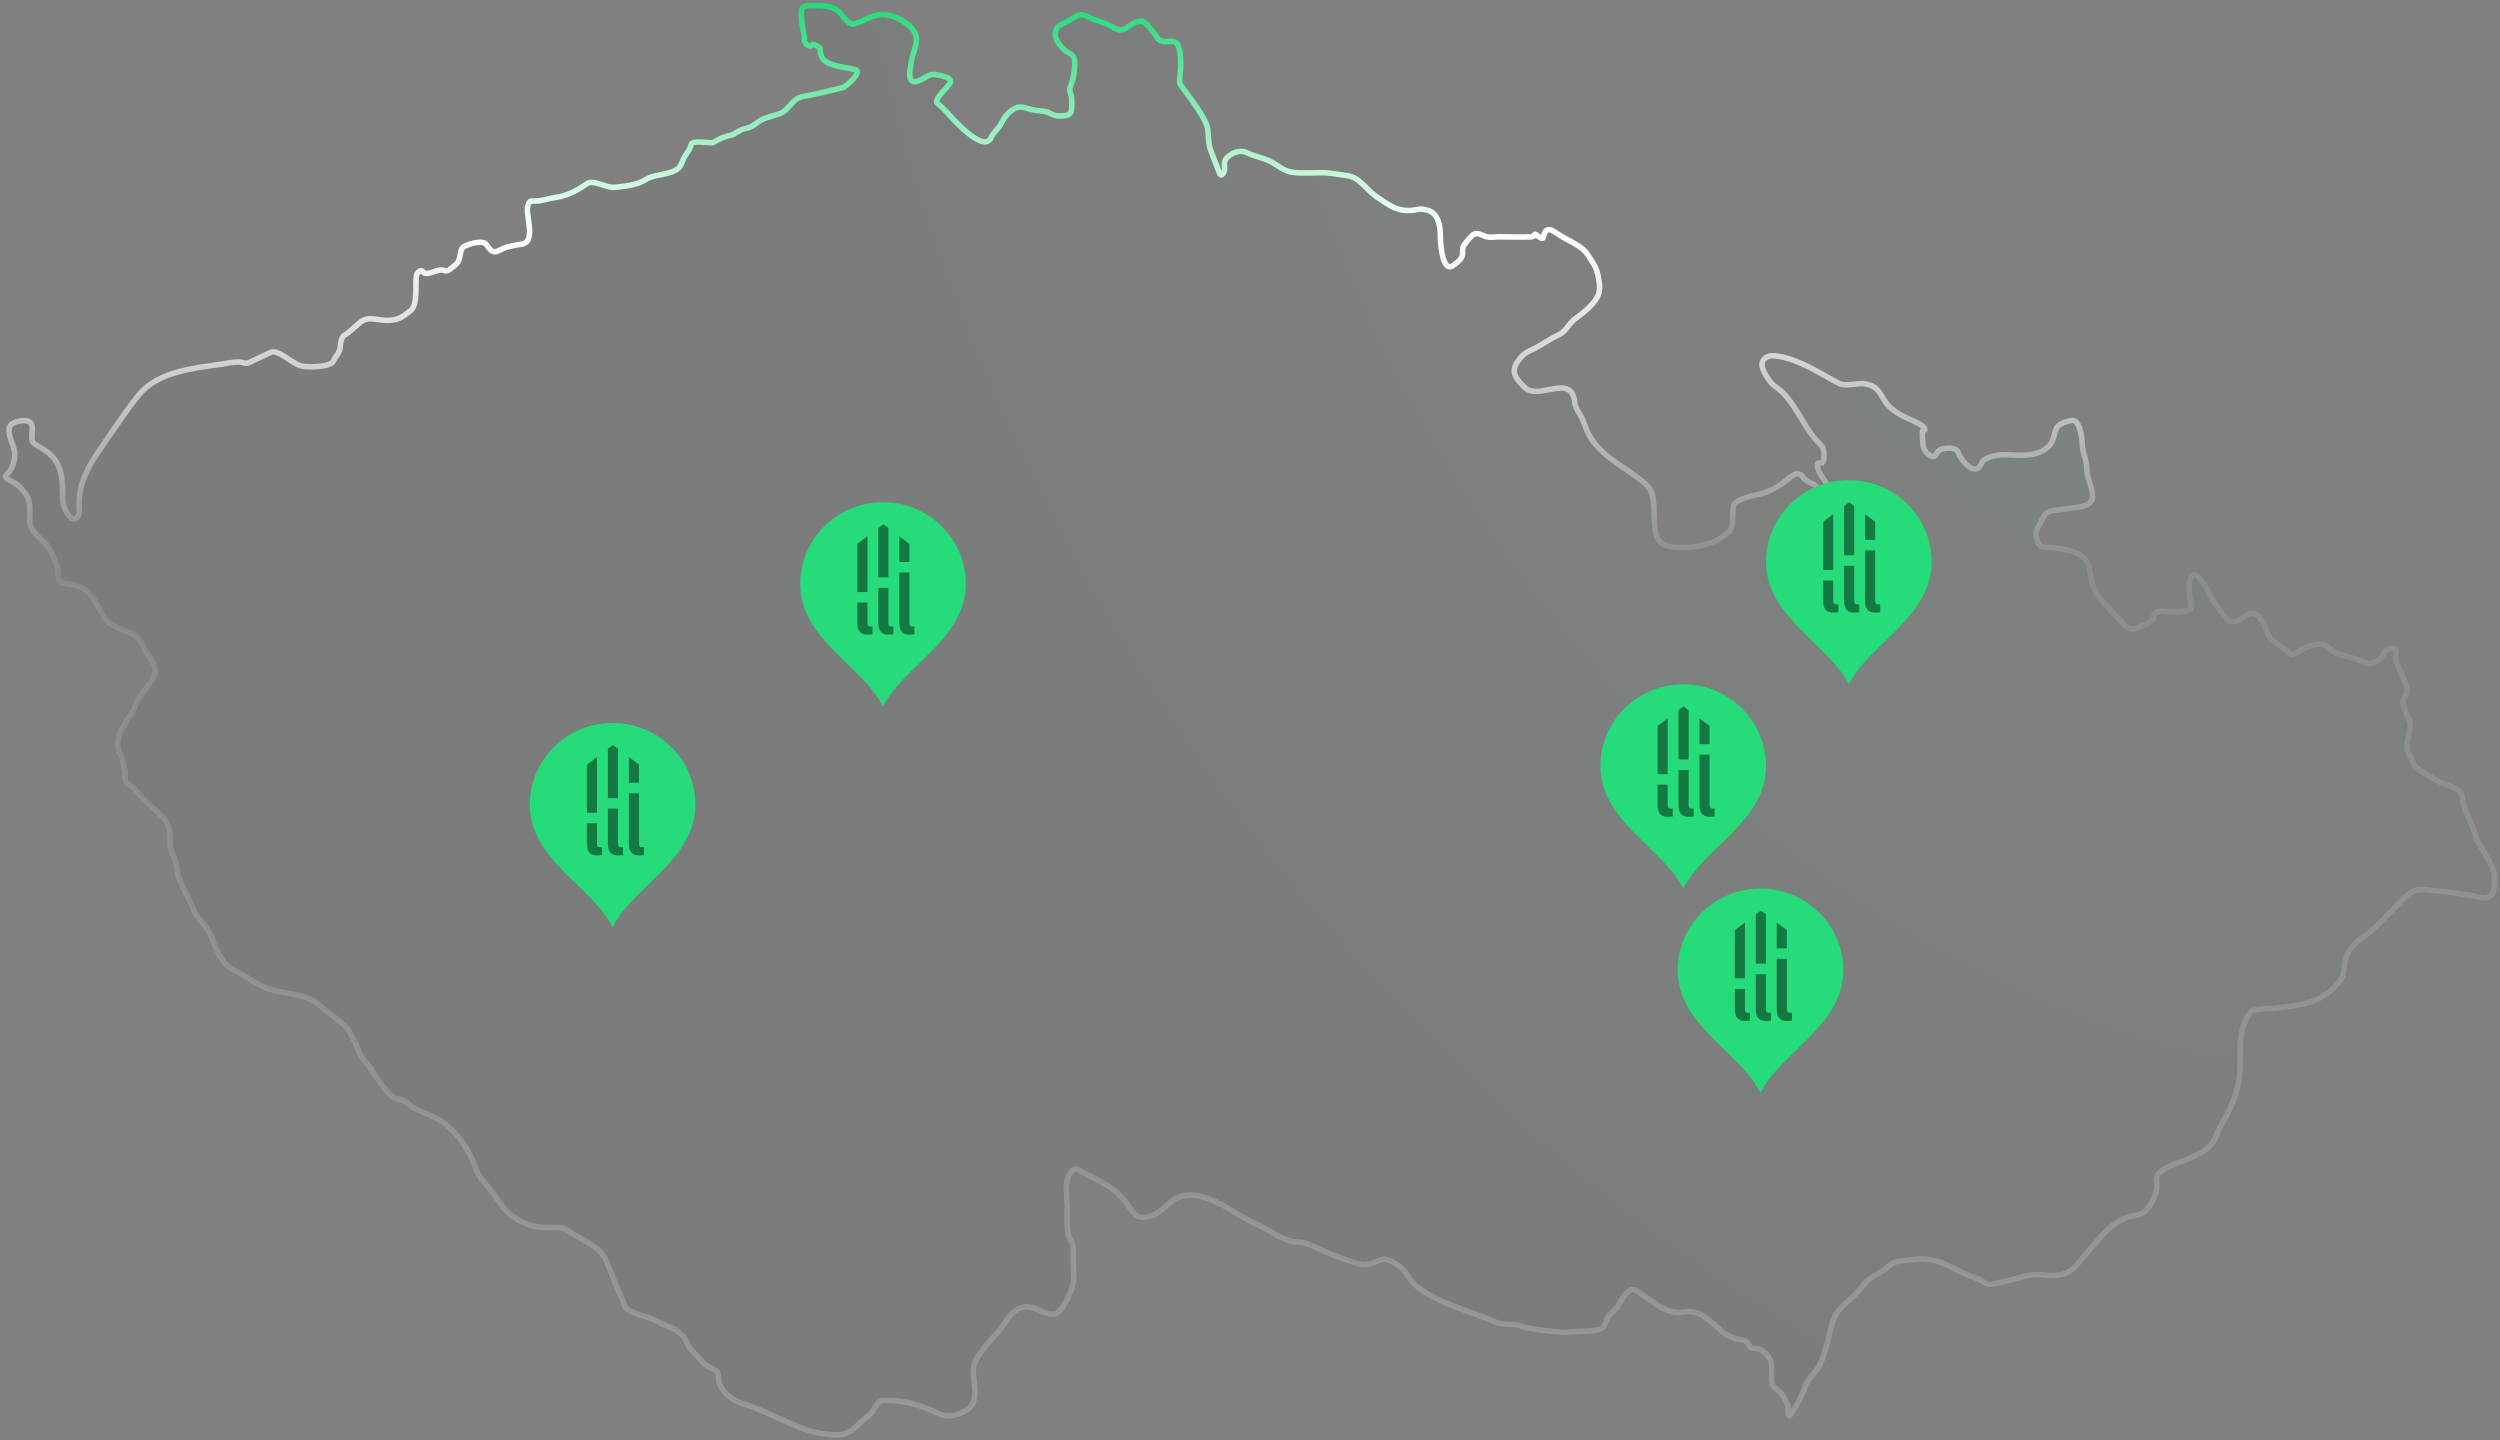 <svg width="453" height="261" viewBox="0 0 453 261" fill="none" xmlns="http://www.w3.org/2000/svg">
<rect x="0" y="0" width="453" height="261" fill="#808080" stroke="none"/>
<path d="M449.243 153.003C450.371 154.665 451.18 156.185 451.948 158.079C451.948 159.627 452.571 163.314 449.513 162.615C446.204 161.859 442.773 161.561 439.401 161.203C436.666 160.914 435.721 162.722 433.946 164.448C432.165 166.18 430.343 168.345 428.281 169.719C427.083 170.518 425.692 171.931 425.171 173.279C424.803 174.229 424.84 175.316 424.63 176.312C424.355 177.618 423.612 178.143 422.752 179.046C420.002 181.932 416.087 182.214 412.248 182.68C411.272 182.799 408.369 182.619 407.695 183.552C406.725 184.894 406.363 186.038 406.103 187.652C405.698 190.157 406.078 192.739 405.757 195.266C405.496 197.322 404.79 199.296 403.939 201.184C403.264 202.68 402.152 204.139 401.64 205.674C400.604 208.78 397.09 209.742 394.427 210.796L394.336 210.832C393.253 211.26 391.713 211.868 391.001 212.838C390.526 213.486 390.94 214.632 390.791 215.377C390.378 217.439 389.184 220.047 386.764 220.258C385.074 220.405 382.768 221.901 381.625 223.096C379.707 225.101 377.978 227.232 376.185 229.344C374.7 231.093 372.72 231.277 370.445 231.011C367.683 230.689 365.449 231.761 362.812 232.288C361.406 232.569 360.577 233.153 359.386 232.273C358.399 231.544 357.135 231.328 356.05 230.801C352.776 229.209 350.422 227.678 346.719 228.233C345.412 228.429 343.532 228.281 342.466 229.239C341.439 230.163 340.242 230.823 339.071 231.552C337.681 232.416 337.178 233.564 336.05 234.691C334.991 235.75 333.831 236.474 332.94 237.77C331.723 239.539 331.577 241.843 330.956 243.867C330.535 245.241 330.092 246.941 329.258 248.118C328.475 249.223 327.312 250.1 327.004 251.482C326.8 252.402 324.426 256.767 324.225 256.543C323.789 256.059 324.13 255.313 323.999 254.726C323.912 254.335 323.515 253.777 323.338 253.389C322.94 252.514 322.225 251.912 321.49 251.347C320.877 250.876 321.039 249.634 321.039 248.974C321.039 247.092 321.141 246.259 319.582 244.904C318.979 244.38 318.574 244.359 317.85 244.321L317.793 244.318C316.918 244.272 316.925 243.425 316.381 243.026C315.96 242.718 314.991 242.837 314.458 242.561C314.021 242.335 313.593 242.178 313.15 241.975C312.157 241.52 311.538 240.754 310.731 240.083C308.566 238.279 307.701 237.385 304.721 237.77C301.556 238.178 298.907 235.184 296.336 233.775C294.861 232.966 293.52 236.331 292.895 237.019C292.332 237.637 291.589 238.147 291.227 238.911C290.973 239.447 290.858 239.995 290.476 240.473C289.74 241.392 286.163 241.187 285.111 241.314C283.738 241.481 282.234 241.374 280.874 241.194C279.123 240.963 276.998 240.803 275.329 240.203C273.979 239.717 272.479 240.191 271.122 239.602C266.413 237.559 261.243 236.414 257.027 233.324C255.57 232.256 254.931 230.648 253.661 229.494C253.264 229.133 251.315 228.044 250.776 228.158C249.247 228.479 248.11 229.424 246.479 229.059C245.137 228.759 243.845 228.201 242.542 227.767C240.509 227.09 238.706 226.075 236.727 225.319C235.957 225.025 235.12 225.154 234.323 224.974C232.719 224.612 231.561 223.952 230.16 223.111C228.574 222.16 226.878 221.531 225.292 220.588C221.604 218.396 215.912 214.299 211.768 218.095L211.752 218.11C210.3 219.44 208.602 220.996 206.359 220.498C205.425 220.291 204.516 218.403 203.955 217.735C202.667 216.202 201.609 215.336 199.927 214.37C198.589 213.602 197.184 212.909 195.825 212.178L195.76 212.142C195.048 211.758 194.697 211.569 194.082 212.313C192.7 213.985 193.376 217.072 193.376 219.056C193.376 220.511 193.161 223.608 194.067 224.854C194.589 225.571 194.458 227.536 194.458 228.398C194.458 229.89 194.754 231.755 194.293 233.189C193.913 234.371 192.392 238.058 190.942 238.1C189.201 238.151 187.695 236.779 186.043 236.779C183.24 236.779 182.052 240.168 180.453 241.825C179.073 243.256 177.703 244.829 176.757 246.586C175.492 248.935 178.016 253.373 175.405 255.312C173.817 256.49 171.757 257.003 169.875 256.063C166.706 254.479 163.474 253.607 159.837 253.78C159.322 253.804 158.829 254.474 158.62 254.891C158.082 255.968 157.691 256.281 156.746 257.036L156.742 257.039C155.082 258.366 154.198 259.953 151.753 259.998C145.597 260.11 140.487 256.112 134.714 254.381C132.871 253.828 131.338 252.71 130.506 251.046C129.795 249.625 130.864 248.78 128.989 247.968C127.328 247.248 127.115 246.425 126.028 245.399C125.551 244.948 125.035 244.342 124.691 243.792C124.544 243.556 123.996 242.179 123.955 242.155C123.067 241.648 122.421 240.77 121.43 240.473C120.19 240.101 119.15 239.407 117.974 238.911C116.544 238.307 113.395 237.885 113.016 236.178C112.839 235.382 112.333 234.592 112.024 233.835C111.404 232.314 110.772 230.728 110.147 229.162L109.89 228.518C108.959 226.185 106.229 224.988 104.135 223.757C102.884 223.021 102.424 222.42 100.935 222.42H98.861C96.353 222.42 94.124 221.416 92.219 219.852C90.872 218.746 90.099 217.067 88.974 215.722C88.106 214.685 86.692 213.132 86.269 211.862C85.265 208.853 83.502 206.125 81.115 204.037C79.2 202.362 77.383 201.925 75.089 200.853C74.438 200.549 74.119 199.936 73.512 199.607C72.971 199.314 72.305 199.236 71.724 199.051C70.808 198.76 70.487 198.061 69.86 197.384C68.286 195.684 67.331 193.551 65.833 191.872C64.939 190.87 64.811 189.538 64.09 188.418C63.561 187.595 63.344 186.573 62.588 185.925C61 184.564 59.3 183.339 57.704 181.99C55.709 180.302 52.639 180.113 50.146 179.587C47.061 178.936 44.926 177.031 42.197 175.667C40.03 174.584 38.953 171.413 38.125 169.344C37.438 167.627 35.64 166.424 35.014 164.688C34.279 162.645 32.914 160.699 32.295 158.68C31.94 157.522 32.08 156.206 31.483 155.121C30.919 154.095 30.822 153.469 30.822 152.282C30.822 150.854 30.708 149.468 29.74 148.362C28.125 146.517 26.078 145.196 24.661 143.241C24.284 142.72 22.805 141.957 22.723 141.424C22.613 140.713 22.837 139.979 22.573 139.291C22.251 138.456 22.401 137.596 21.896 136.783C21.368 135.932 21.262 135.226 21.416 134.199C21.51 133.573 21.842 132.211 22.302 131.751C22.808 131.246 22.81 130.586 23.279 130.084C24.075 129.232 24.37 128.171 24.872 127.141C25.607 125.63 26.742 124.513 27.637 123.085C28.768 121.279 27.705 119.923 26.63 118.339C25.674 116.932 25.714 115.727 24.09 114.915C22.606 114.173 20.421 113.65 19.342 112.392C18.072 110.911 17.502 108.811 16.081 107.391C15.481 106.79 14.528 106.266 13.722 106.024C12.97 105.798 11.337 105.913 10.867 105.183C10.371 104.411 10.693 103.476 10.401 102.66C10.027 101.613 9.562 100.583 9.049 99.596C8.146 97.859 5.478 96.655 5.398 94.49C5.333 92.737 5.724 90.925 4.601 89.428C3.726 88.262 3.047 87.622 1.671 86.98C1.274 86.795 0.754 86.343 1.13 86.049C2.238 85.183 2.796 83.334 2.678 81.979C2.571 80.753 1 78.188 1.942 77.037C2.55 76.294 4.784 75.853 5.518 76.587C6.387 77.456 5.126 79.836 6.329 80.492C6.975 80.844 7.537 81.246 8.162 81.633C11.451 83.668 11.348 87.27 11.348 90.705C11.348 91.615 12.522 94.412 13.632 94.009C14.717 93.615 14.323 91.932 14.323 91.035C14.323 87.374 16.324 83.983 18.38 81.048C20.615 77.856 22.674 74.65 25.127 71.586C28.471 67.408 34.943 66.73 39.853 66.029C40.963 65.87 42.111 65.593 43.234 65.593C43.828 65.593 44.528 65.998 45.097 65.713C46.081 65.222 47.022 64.786 48.072 64.332C48.92 63.965 49.176 63.558 50.146 63.881C51.867 64.454 53.367 66.266 55.21 66.419C56.483 66.525 59.909 66.515 60.424 65.413C60.852 64.496 61.626 63.854 61.656 62.8C61.67 62.315 61.841 61.108 62.317 60.817C63.383 60.166 64.246 59.255 65.202 58.459C66.728 57.188 68.345 58.054 70.071 58.054C72.114 58.054 72.787 57.553 74.368 56.312C75.808 55.181 75.174 51.596 75.45 49.944C75.536 49.425 76.309 48.671 76.667 49.268C77.157 50.084 79.012 48.922 79.838 48.922C80.642 48.922 80.82 49.348 81.521 48.802C81.935 48.479 82.38 48.154 82.753 47.781C83.117 47.417 83.25 46.852 83.354 46.369C83.528 45.559 83.489 44.916 84.331 44.537C85.098 44.19 86.893 43.642 87.757 44.026C88.501 44.357 88.665 45.618 89.65 45.618C90.291 45.618 91.197 44.889 91.949 44.747C92.794 44.587 93.523 44.352 94.383 44.266C97.43 43.962 95.002 38.683 95.705 37.102C96.077 36.267 95.931 36.459 97.148 36.426C98.256 36.397 99.302 35.989 100.394 35.826C102.851 35.457 104.262 34.712 106.269 33.333C107.591 32.424 109.702 34.094 111.393 33.933C112.756 33.803 113.939 33.683 115.24 33.318C116.188 33.051 116.622 32.74 117.313 32.371C118.964 31.491 121.477 31.726 122.933 30.479C123.443 30.042 123.604 29.28 123.88 28.707C124.286 27.86 125.08 27.083 125.232 26.169C125.375 25.309 128.863 26.021 129.214 25.823C130.274 25.227 131.141 24.74 132.369 24.517C133.212 24.363 133.934 23.512 134.924 23.33C135.981 23.135 136.547 22.737 137.388 22.098C138.509 21.247 140.241 21.023 141.535 20.476C142.963 19.874 143.676 17.807 145.427 17.503C147.874 17.077 150.26 16.469 152.685 15.881C153.289 15.734 156.327 13.031 155.044 12.636C153.417 12.136 149.454 12.078 148.808 10.143C148.371 8.834 149.074 8.635 147.546 8.101C146.943 7.89 147.091 8.557 146.569 8.296C146.201 8.112 145.773 7.798 145.773 7.365C145.773 5.973 145.232 4.634 145.232 3.205C145.232 1.961 144.95 1.146 146.434 1.027C147.06 0.977 147.7 1.012 148.327 1.012C149.564 1.012 151.04 1.241 151.994 2.093C152.583 2.62 153.751 4.565 154.608 4.361C156.92 3.811 158.195 2.301 160.769 2.694C162.613 2.976 165.761 4.695 166.043 6.809C166.213 8.079 165.408 9.605 165.187 10.864C164.872 12.659 164.042 15.962 167.005 14.394C167.7 14.026 168.545 13.371 169.364 13.508C169.926 13.601 172.491 13.909 172.219 14.859C171.97 15.731 169.007 18.053 169.875 18.734C171.201 19.776 172.15 21.038 173.331 22.219C173.97 22.857 178.444 27.496 179.582 24.937C179.991 24.017 180.876 23.372 181.355 22.489C181.804 21.662 182.166 20.952 182.918 20.326C184.592 18.931 185.069 19.388 187.14 19.906C187.872 20.089 188.686 20.04 189.439 20.221C190.395 20.45 190.869 21.017 191.919 21.017C194.519 21.017 194.187 20.281 194.187 17.923C194.187 16.978 193.568 16.533 193.932 15.715C194.415 14.63 194.626 13.475 194.713 12.291C194.797 11.161 194.87 10.14 193.707 9.603C192.698 9.137 191.321 7.547 191.227 6.419C191.066 4.479 192.682 4.393 194.187 3.445L194.219 3.425C195.455 2.647 195.869 2.387 197.073 3.039C198.535 3.833 199.909 3.872 201.37 4.782C203.335 6.005 203.661 5.261 205.337 4.256C205.75 4.008 206.89 3.643 207.29 3.986C208.356 4.899 208.982 5.75 209.74 6.914C210.369 7.881 211.72 7.365 212.67 7.53C214.088 7.777 213.932 11.15 213.932 12.306C213.932 12.831 213.582 14.881 213.827 15.235C215.374 17.468 217.315 19.772 218.47 22.219C219.184 23.731 218.768 25.087 219.206 26.664C219.625 28.171 220.35 29.569 220.844 31.05C221.006 31.535 221.261 32.109 221.716 31.29C222.171 30.47 221.524 29.547 222.211 28.707C223.014 27.726 224.703 27.061 225.833 27.625C227.238 28.328 228.79 28.548 230.19 29.247C231.707 30.005 232.518 31.017 234.277 31.23C235.986 31.437 237.785 31.29 239.507 31.29C241.081 31.29 242.484 31.634 244.03 31.816C246.389 32.093 247.514 34.315 249.304 35.555L249.466 35.668C252.176 37.548 253.77 38.653 256.982 37.928C257.599 37.789 257.991 37.946 258.59 38.078C260.664 38.539 260.994 41.081 260.994 42.794C260.994 44.113 261.366 49.673 263.413 48.036C264.082 47.502 264.803 47.096 264.991 46.219C265.093 45.742 264.952 45.207 265.111 44.747C265.269 44.292 266.679 42.566 267.125 42.404C267.925 42.113 268.636 42.732 269.364 42.9C270.167 43.085 270.783 42.915 271.588 42.915C273.605 42.915 275.508 42.992 277.523 42.915C278.026 42.895 277.968 42.434 278.184 42.434C278.348 42.434 279.503 43.644 279.642 43.02C280.043 41.217 280.745 41.33 282.151 42.314C283.927 43.556 286.637 44.422 287.771 46.264C288.668 47.721 289.266 48.295 289.604 50.154C289.824 51.362 290.064 52.432 289.529 53.608C288.825 55.157 286.817 56.784 285.397 57.783C284.598 58.345 284.126 59.264 283.443 59.946C282.725 60.664 281.928 60.861 281.099 61.358C279.732 62.178 278.565 62.967 277.102 63.611C276.147 64.031 275.514 64.742 274.939 65.578C273.648 67.454 274.823 68.794 276.291 70.219C278.818 72.673 284.843 67.433 285.337 72.982C285.421 73.935 286.439 75.194 286.824 76.136C287.104 76.819 287.332 77.542 287.636 78.209C289.693 82.734 294.717 84.61 298.319 87.821C301.376 90.546 297.591 98.397 302.797 99.085C306.407 99.563 310.563 98.834 313.195 96.442C314.379 95.367 313.75 92.833 314.142 91.501C314.372 90.72 317.088 89.886 317.914 89.743C320.056 89.373 321.787 88.532 323.563 87.13C324.688 86.243 325.76 85.115 326.719 86.499C327.147 87.117 327.816 87.355 328.477 87.671C329.202 88.017 329.525 88.872 330.37 88.872C332.006 88.872 330.664 87.118 330.1 86.304C329.765 85.82 329.074 84.585 329.364 84.006C329.543 83.648 330.021 84.202 330.295 83.736C330.71 83.031 330.557 81.168 329.95 80.612C326.549 77.496 325.445 72.539 321.58 69.964C320.699 69.377 318.732 66.568 319.416 65.413C320.035 64.37 321.068 64.379 322.226 64.557C326.079 65.149 329.732 67.647 333.21 69.468C334.472 70.128 336.5 69.296 337.959 69.558C340.416 69.999 340.542 71.276 341.805 73.073C342.487 74.041 343.976 74.949 344.991 75.506C345.547 75.81 348.883 77.003 348.778 77.849C348.753 78.049 348.414 77.825 348.372 78.119C348.305 78.585 348.337 79.109 348.365 79.585L348.372 79.696C348.43 80.68 348.522 81.573 349.303 82.234C351.027 83.692 350.461 81.555 352.143 81.303C352.998 81.175 354.501 81.041 354.848 82.039C355.343 83.462 357.888 86.497 358.995 84.081C359.248 83.53 359.423 83.357 359.987 83.075C363.518 81.311 367.829 83.969 371.212 80.882C372.418 79.782 372.004 78.457 372.82 77.308C373.205 76.765 375.163 75.995 375.825 76.227C376.905 76.604 377.297 79.481 377.297 80.492C377.297 81.999 378.109 83.281 378.109 84.757C378.109 86.556 379.027 87.913 379.176 89.774C379.344 91.874 376.399 91.926 374.593 92.177C373.488 92.33 372.127 92.354 371.091 92.807C370.204 93.196 369.91 94.701 369.348 95.436C368.73 96.244 368.87 97.087 369.183 98.064C369.659 99.548 370.751 99.091 372.128 99.266C374.332 99.545 377.891 100.039 378.499 102.645C378.98 104.703 379.051 106.923 380.603 108.547C381.698 109.692 382.618 110.924 383.789 112.002C384.666 112.809 385.472 114.37 386.884 113.924C387.859 113.616 389.578 112.967 390.22 112.122C390.397 111.889 390.228 111.485 390.4 111.221C390.787 110.63 392.097 110.729 392.654 110.83C393.332 110.953 397.012 110.976 397.012 110.184C397.012 108.16 396.176 106.589 396.982 104.612C397.73 102.776 399.804 106.443 400.017 106.925C400.83 108.765 402.3 110.806 403.623 112.317C404.303 113.094 405.843 112.352 406.629 111.791C408.288 110.606 409.071 111.068 410.04 112.843C410.649 113.959 410.849 115.402 411.918 116.177C412.875 116.871 413.756 117.402 414.623 118.219C415.36 118.915 415.757 118.454 416.471 118.039C417.646 117.357 419.278 116.544 420.693 116.732C421.886 116.891 422.41 118.106 423.458 118.4C425.27 118.907 427.019 119.439 428.777 120.112C430.19 120.653 431.655 119.396 432.083 118.234C432.285 117.686 433.39 117.286 433.916 117.574C434.251 117.756 434.097 118.672 434.097 119.015C434.097 121.141 437.257 124.702 435.719 126.33C434.592 127.523 436.741 129.951 436.741 131.331C436.741 133.136 435.373 135.357 436.741 137.053C437.233 137.663 437.193 138.465 437.748 139.021C438.561 139.833 439.741 140.199 440.663 140.883C442.105 141.952 443.627 142.18 445.186 143.001C446.176 143.521 446.051 144.4 446.298 145.389C446.821 147.481 448.047 149.51 448.642 151.591C448.788 152.103 448.941 152.559 449.243 153.003Z" fill="url(#paint0_radial_855_1419)" fill-opacity="0.04" stroke="url(#paint1_linear_855_1419)" stroke-linecap="round"/>
<path d="M160 128C163.75 120.6 175 115.824 175 105.8C175 97.626 168.284 91 160 91C151.716 91 145 97.626 145 105.8C145 115.824 156.25 120.6 160 128Z" fill="#25DB7A"/>
<path d="M155.347 112.811V109.178H157.181V112.912C157.181 113.359 157.401 113.502 157.595 113.502C157.693 113.504 157.948 113.502 158.092 113.502V114.944C158.092 114.944 157.633 115 157.114 115C155.812 115.009 155.346 114.15 155.346 112.811H155.347Z" fill="#147843"/>
<path d="M159.146 112.811V106.52H160.98V112.912C160.98 113.359 161.2 113.502 161.394 113.502C161.492 113.504 161.746 113.502 161.891 113.502V114.944C161.891 114.944 161.432 115 160.913 115C159.611 115.009 159.145 114.15 159.145 112.811H159.146Z" fill="#147843"/>
<path d="M162.947 112.81V103.734H164.781V112.912C164.781 113.358 165.001 113.501 165.195 113.501C165.293 113.504 165.547 113.501 165.691 113.501V114.943C165.691 114.943 165.233 115 164.714 115C163.412 115.009 162.945 114.149 162.945 112.81H162.947Z" fill="#147843"/>
<path d="M157.182 97.168L155.348 98.546V107.279H157.182V97.168Z" fill="#147843"/>
<path d="M159.146 104.62H160.981V95.69L160.064 95L159.146 95.69V104.62Z" fill="#147843"/>
<path d="M162.945 101.836H164.78V98.546L162.945 97.168V101.836Z" fill="#147843"/>
<path d="M335 124C338.75 116.6 350 111.824 350 101.8C350 93.626 343.284 87 335 87C326.716 87 320 93.626 320 101.8C320 111.824 331.25 116.6 335 124Z" fill="#25DB7A"/>
<path d="M330.347 108.811V105.178H332.181V108.912C332.181 109.359 332.401 109.502 332.595 109.502C332.693 109.504 332.948 109.502 333.092 109.502V110.944C333.092 110.944 332.633 111 332.114 111C330.812 111.009 330.346 110.15 330.346 108.811H330.347Z" fill="#147843"/>
<path d="M334.146 108.811V102.52H335.98V108.912C335.98 109.359 336.2 109.502 336.394 109.502C336.492 109.504 336.746 109.502 336.891 109.502V110.944C336.891 110.944 336.432 111 335.913 111C334.611 111.009 334.145 110.15 334.145 108.811H334.146Z" fill="#147843"/>
<path d="M337.947 108.81V99.734H339.781V108.912C339.781 109.358 340.001 109.501 340.195 109.501C340.293 109.504 340.547 109.501 340.691 109.501V110.943C340.691 110.943 340.233 111 339.714 111C338.412 111.009 337.945 110.149 337.945 108.81H337.947Z" fill="#147843"/>
<path d="M332.182 93.168L330.348 94.546V103.279H332.182V93.168Z" fill="#147843"/>
<path d="M334.146 100.62H335.981V91.69L335.064 91L334.146 91.69V100.62Z" fill="#147843"/>
<path d="M337.945 97.836H339.78V94.546L337.945 93.168V97.836Z" fill="#147843"/>
<path d="M305 161C308.75 153.6 320 148.824 320 138.8C320 130.626 313.284 124 305 124C296.716 124 290 130.626 290 138.8C290 148.824 301.25 153.6 305 161Z" fill="#25DB7A"/>
<path d="M300.347 145.811V142.178H302.181V145.912C302.181 146.359 302.401 146.502 302.595 146.502C302.693 146.504 302.948 146.502 303.092 146.502V147.944C303.092 147.944 302.633 148 302.114 148C300.812 148.009 300.346 147.15 300.346 145.811H300.347Z" fill="#147843"/>
<path d="M304.146 145.811V139.52H305.98V145.912C305.98 146.359 306.2 146.502 306.394 146.502C306.492 146.504 306.746 146.502 306.891 146.502V147.944C306.891 147.944 306.432 148 305.913 148C304.611 148.009 304.145 147.15 304.145 145.811H304.146Z" fill="#147843"/>
<path d="M307.947 145.81V136.734H309.781V145.912C309.781 146.358 310.001 146.501 310.195 146.501C310.293 146.504 310.547 146.501 310.691 146.501V147.943C310.691 147.943 310.233 148 309.714 148C308.412 148.009 307.945 147.149 307.945 145.81H307.947Z" fill="#147843"/>
<path d="M302.182 130.168L300.348 131.546V140.279H302.182V130.168Z" fill="#147843"/>
<path d="M304.146 137.62H305.981V128.69L305.064 128L304.146 128.69V137.62Z" fill="#147843"/>
<path d="M307.945 134.836H309.78V131.546L307.945 130.168V134.836Z" fill="#147843"/>
<path d="M319 198C322.75 190.6 334 185.824 334 175.8C334 167.626 327.284 161 319 161C310.716 161 304 167.626 304 175.8C304 185.824 315.25 190.6 319 198Z" fill="#25DB7A"/>
<path d="M314.347 182.811V179.178H316.181V182.912C316.181 183.359 316.401 183.502 316.595 183.502C316.693 183.504 316.948 183.502 317.092 183.502V184.944C317.092 184.944 316.633 185 316.114 185C314.812 185.009 314.346 184.15 314.346 182.811H314.347Z" fill="#147843"/>
<path d="M318.146 182.811V176.52H319.98V182.912C319.98 183.359 320.2 183.502 320.394 183.502C320.492 183.504 320.746 183.502 320.891 183.502V184.944C320.891 184.944 320.432 185 319.913 185C318.611 185.009 318.145 184.15 318.145 182.811H318.146Z" fill="#147843"/>
<path d="M321.947 182.81V173.734H323.781V182.912C323.781 183.358 324.001 183.501 324.195 183.501C324.293 183.504 324.547 183.501 324.691 183.501V184.943C324.691 184.943 324.233 185 323.714 185C322.412 185.009 321.945 184.149 321.945 182.81H321.947Z" fill="#147843"/>
<path d="M316.182 167.168L314.348 168.546V177.279H316.182V167.168Z" fill="#147843"/>
<path d="M318.146 174.62H319.981V165.69L319.064 165L318.146 165.69V174.62Z" fill="#147843"/>
<path d="M321.945 171.836H323.78V168.546L321.945 167.168V171.836Z" fill="#147843"/>
<path d="M111 168C114.75 160.6 126 155.824 126 145.8C126 137.626 119.284 131 111 131C102.716 131 96 137.626 96 145.8C96 155.824 107.25 160.6 111 168Z" fill="#25DB7A"/>
<path d="M106.347 152.811V149.178H108.181V152.912C108.181 153.359 108.401 153.502 108.595 153.502C108.693 153.504 108.948 153.502 109.092 153.502V154.944C109.092 154.944 108.633 155 108.114 155C106.812 155.009 106.346 154.15 106.346 152.811H106.347Z" fill="#147843"/>
<path d="M110.146 152.811V146.52H111.98V152.912C111.98 153.359 112.2 153.502 112.394 153.502C112.492 153.504 112.746 153.502 112.891 153.502V154.944C112.891 154.944 112.432 155 111.913 155C110.611 155.009 110.145 154.15 110.145 152.811H110.146Z" fill="#147843"/>
<path d="M113.947 152.81V143.734H115.781V152.912C115.781 153.358 116.001 153.501 116.195 153.501C116.293 153.504 116.547 153.501 116.691 153.501V154.943C116.691 154.943 116.233 155 115.714 155C114.412 155.009 113.945 154.149 113.945 152.81H113.947Z" fill="#147843"/>
<path d="M108.182 137.168L106.348 138.546V147.279H108.182V137.168Z" fill="#147843"/>
<path d="M110.146 144.62H111.981V135.69L111.064 135L110.146 135.69V144.62Z" fill="#147843"/>
<path d="M113.945 141.836H115.78V138.546L113.945 137.168V141.836Z" fill="#147843"/>
<defs>
<radialGradient id="paint0_radial_855_1419" cx="0" cy="0" r="1" gradientUnits="userSpaceOnUse" gradientTransform="translate(389.143 8.618) rotate(146.232) scale(438.558 580.414)">
<stop stop-color="#25DB7A"/>
<stop offset="0.59" stop-color="#031F12"/>
</radialGradient>
<linearGradient id="paint1_linear_855_1419" x1="226.5" y1="1" x2="226.5" y2="260" gradientUnits="userSpaceOnUse">
<stop stop-color="#25DB7A"/>
<stop offset="0.16" stop-color="white"/>
<stop offset="0.39" stop-color="white" stop-opacity="0.1"/>
<stop offset="1" stop-color="white" stop-opacity="0.2"/>
</linearGradient>
</defs>
</svg>
